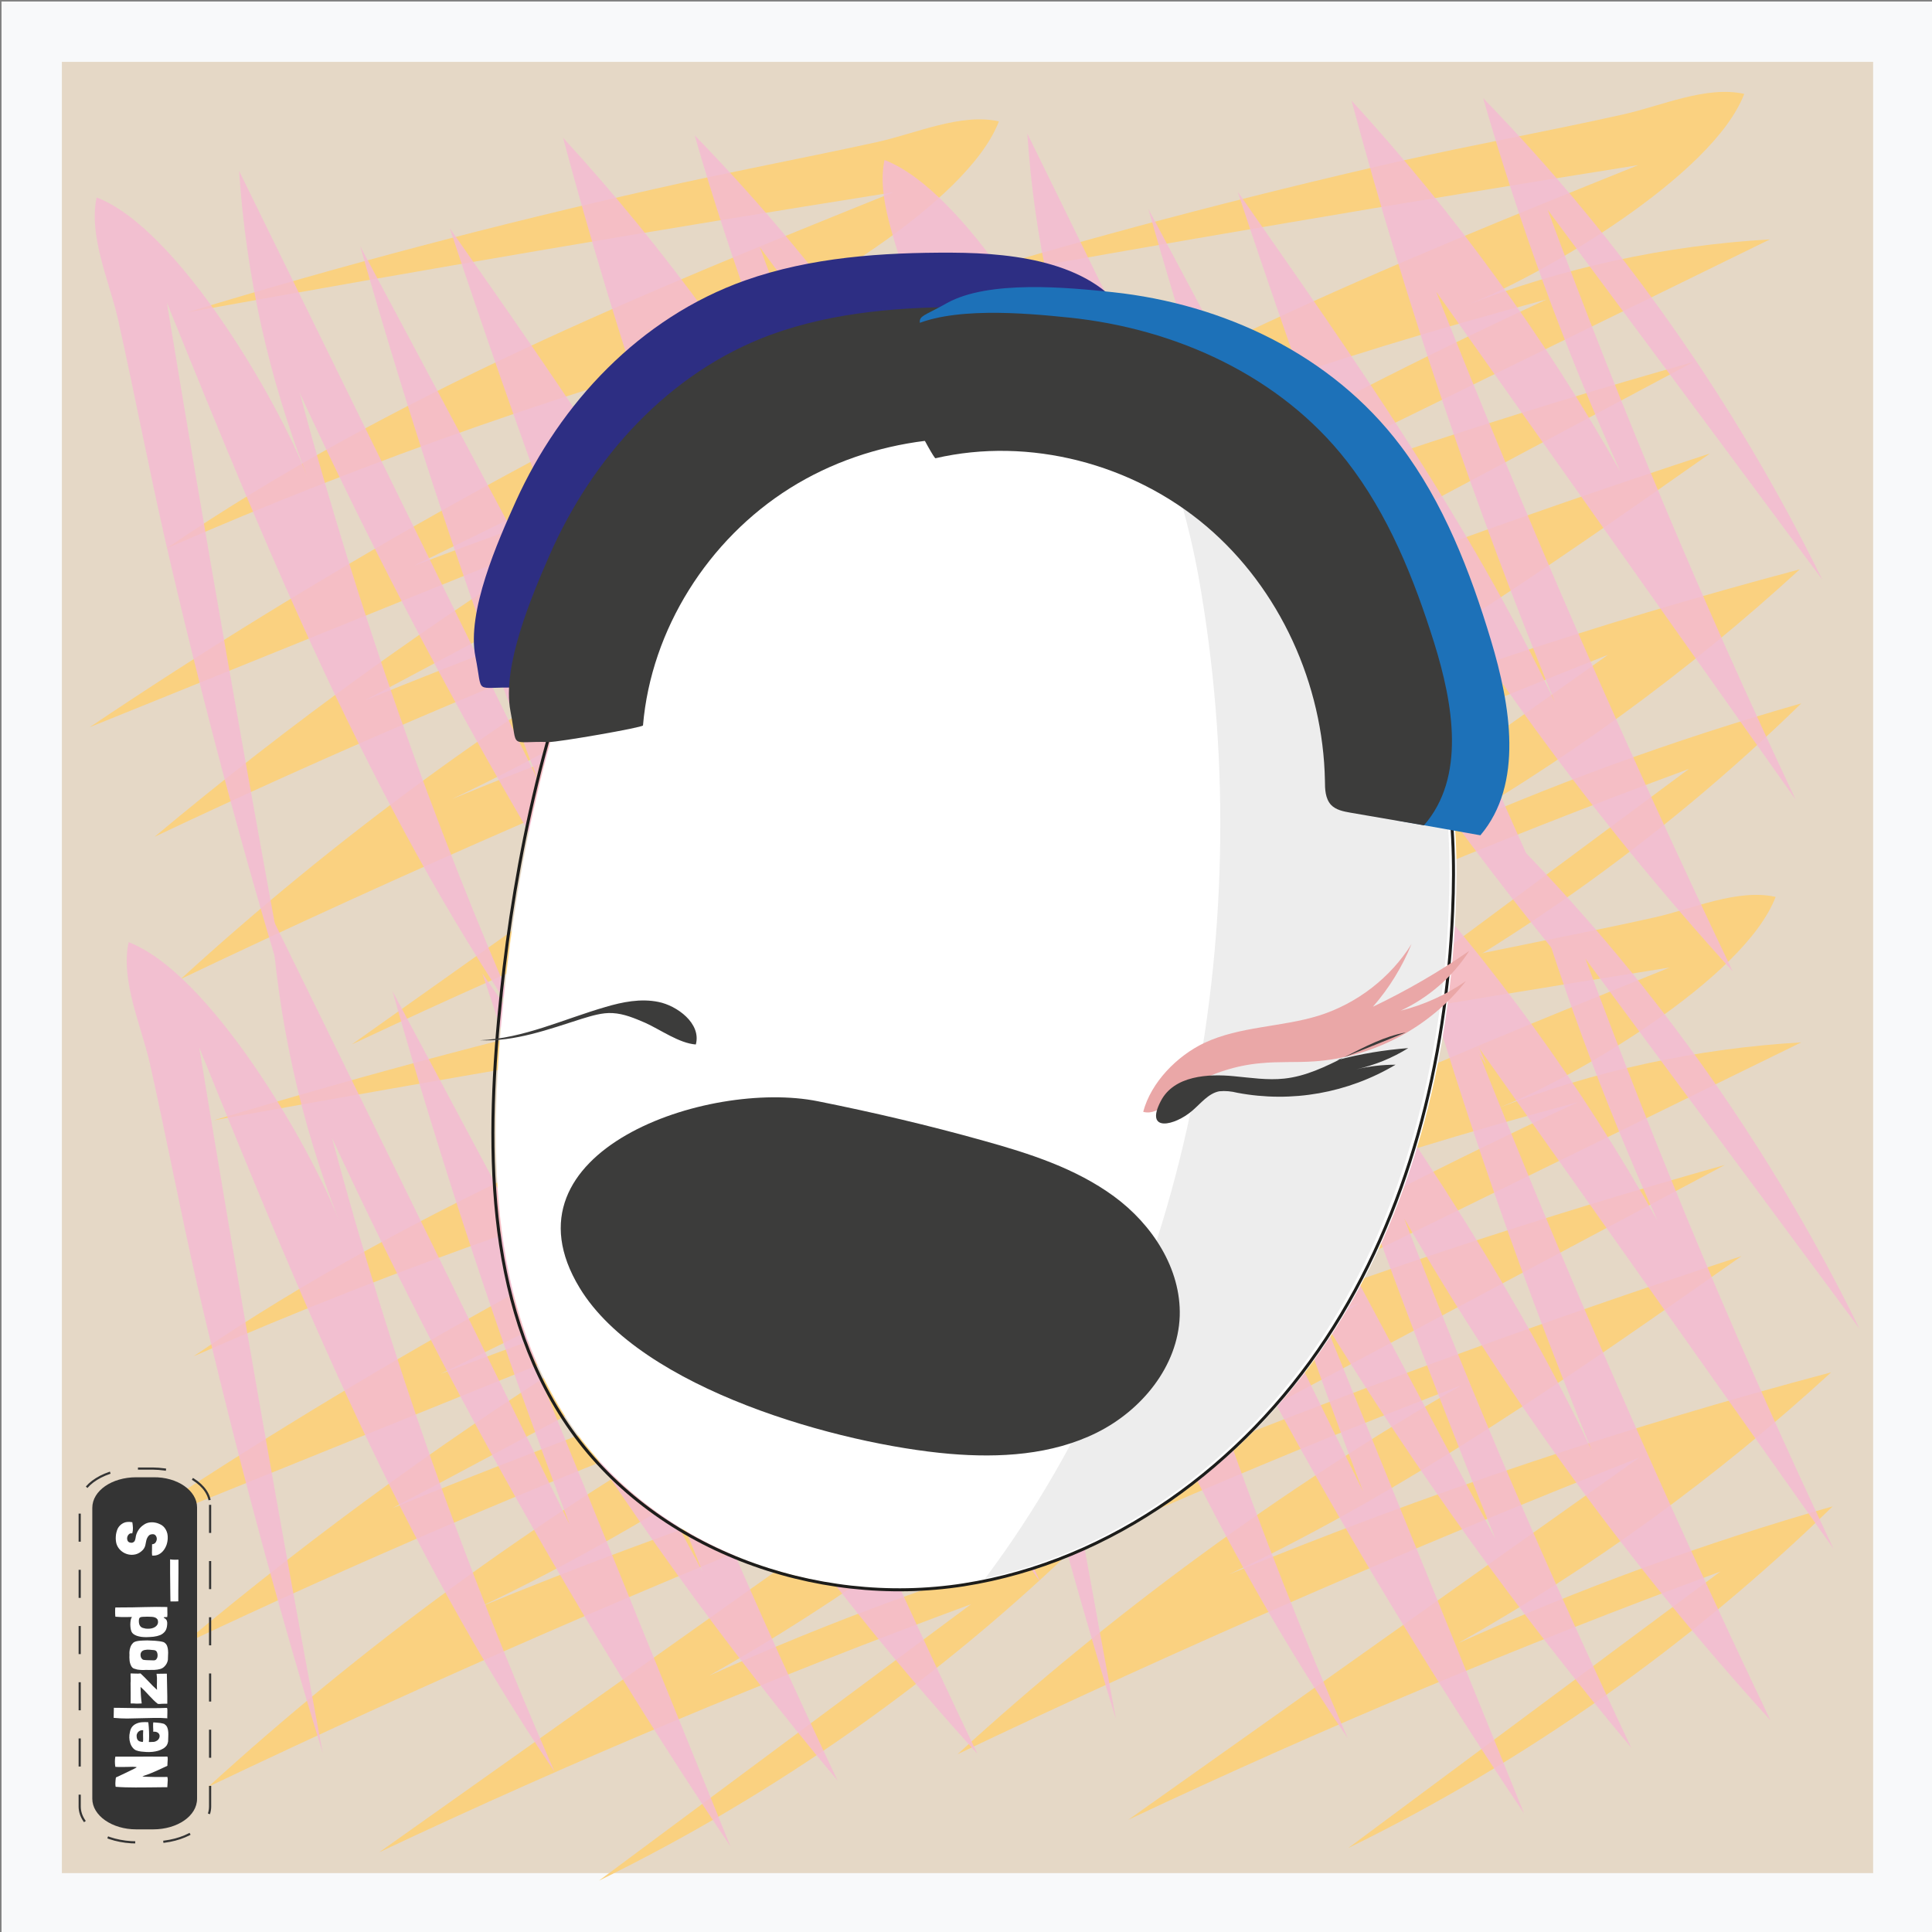 <svg xmlns="http://www.w3.org/2000/svg" version="1.1" xmlns:xlink="http://www.w3.org/1999/xlink"
    xmlns:svgjs="http://svgjs.dev/svgjs" width="640" height="640">
    <rect width="100%" height="100%" fill="#808080" stroke="none"/>
    <g id="feeler">
        <style type="text/css" id="style2-feeler">
            .st0-feeler {
                fill: #F8F9FA;
            }

            .st1-feeler {
                fill: #E5D8C6;
            }

            .st2-feeler {
                fill: #FAD180;
            }

            .st3-feeler {
                opacity: 0.83;
            }

            .st4-feeler {
                fill: #F4BBD2;
            }

            .st5-feeler {
                fill: #343434;
            }

            .st6-feeler {
                fill: none;
                stroke: #343434;
                stroke-dasharray: 6.465, 6.465;
            }

            .st7-feeler {
                enable-background: new;
            }

            .st8-feeler {
                fill: #FFFFFF;
            }

            .st9-feeler {
                fill: none;
                stroke: #1D1D1B;
                stroke-miterlimit: 10;
            }

            .st10-feeler {
                fill: #3C3C3B;
            }

            .st11-feeler {
                fill: #2D2E83;
            }

            .st12-feeler {
                fill: #EDEDED;
            }

            .st13-feeler {
                fill: #1D71B8;
            }

            .st14-feeler {
                fill: #EAA7A7;
            }
        </style>
        <rect width="640" height="640" id="rect2-feeler" x="0.5" y="0.5" class="st0-feeler"></rect>
        <rect width="600" height="600" id="rect9-feeler" x="20.5" y="20.5" class="st1-feeler"></rect>
        <g id="g11-feeler">
            <path
                d="m 61.9,103.5 c 77.9,-14.1 155.9,-27.4 234,-39.8 -82.8,33.4 -166.1,67.1 -240.8,118 68.2,-29.8 138.5,-54.3 210.4,-73.4 -82,37.9 -160.8,82.2 -235.8,132.6 L 193.2,174.8 C 143.5,205.4 96,239.7 51.2,277.2 108.9,249.9 167.5,224.8 227,202 167,236.6 111,277.6 59.9,324.3 134.2,288.9 209.5,256.1 285.8,226 L 116.5,346 c 64.3,-30.3 129.7,-57.7 196.1,-82.2 l -123.3,91.5 c 59.2,-29 113.3,-67.2 160.5,-113.2 -42.4,12.1 -83.8,27.2 -124,45.3 44.5,-25.1 85.9,-55.2 123.5,-89.7 -67.9,18 -134.6,40.3 -199.6,67 60,-28.3 115.1,-66.9 169.9,-105.4 -66.9,21.9 -133.2,46.2 -198.7,72.7 L 314.1,129 c -59.8,16.8 -118.9,36.3 -177.2,58.5 L 339.4,88.4 c -34.6,2 -68.7,9.4 -101,22 25.3,-9.8 82.1,-43 92.5,-70.2 -12.6,-2.8 -27.5,4 -40.1,6.8 -24.6,5.4 -49.4,10 -74,15.6 -52,11.7 -103.7,25.3 -154.9,40.9 z"
                id="path17-feeler" class="st2-feeler"></path>
            <path
                d="m 319.1,360.3 c 77.9,-14.1 155.9,-27.4 234,-39.8 -82.8,33.4 -166.2,67.1 -240.8,118 68.2,-29.8 138.5,-54.3 210.4,-73.4 -82,37.9 -160.9,82.2 -235.8,132.6 l 163.5,-66.1 c -49.7,30.6 -97.2,64.9 -141.9,102.4 57.7,-27.3 116.3,-52.4 175.8,-75.2 -60,34.6 -116,75.6 -167.1,122.3 74.3,-35.4 149.6,-68.2 225.9,-98.3 l -169.3,120 c 64.3,-30.3 129.7,-57.7 196.1,-82.2 l -123.3,91.6 c 59.2,-29 113.3,-67.2 160.5,-113.2 -42.4,12.1 -83.8,27.2 -124,45.3 44.5,-25.1 85.9,-55.2 123.5,-89.7 -67.9,18 -134.6,40.3 -199.6,67 60,-28.3 115.1,-67 169.9,-105.5 C 510,438 443.7,462.3 378.2,488.8 L 571.4,385.9 c -59.8,16.8 -118.9,36.3 -177.2,58.5 l 202.5,-99.1 c -34.6,2 -68.7,9.4 -101,22 25.3,-9.8 82.1,-43 92.5,-70.2 -12.7,-2.8 -27.5,4 -40.1,6.8 -24.6,5.5 -49.4,10 -74,15.5 -52.2,11.7 -103.8,25.4 -155,40.9 z"
                id="path19-feeler" class="st2-feeler"></path>
            <path
                d="m 70.9,371.1 c 77.9,-14.1 155.9,-27.4 234,-39.8 -82.8,33.4 -166.1,67.1 -240.8,118 68.2,-29.8 138.5,-54.4 210.4,-73.4 -82,37.9 -160.8,82.2 -235.8,132.7 L 202.2,442.5 C 152.5,473.1 105,507.4 60.3,544.9 118,517.6 176.7,492.5 236.1,469.7 c -60,34.6 -116,75.6 -167.1,122.2 74.3,-35.4 149.6,-68.2 225.9,-98.3 l -169.3,120 c 64.3,-30.3 129.7,-57.7 196.1,-82.2 L 198.4,623 c 59.2,-29 113.3,-67.2 160.5,-113.2 -42.4,12 -83.8,27.2 -124,45.3 44.5,-25.1 85.9,-55.2 123.5,-89.7 -67.9,18 -134.6,40.3 -199.6,67 59.9,-28.2 115,-66.9 169.9,-105.5 -66.9,22 -133.2,46.2 -198.7,72.7 l 193.2,-103 C 263.4,413.4 204.4,433 146,455.1 L 348.4,356 c -34.6,2 -68.7,9.4 -101,22 25.3,-9.8 82.1,-43 92.5,-70.2 -12.6,-2.8 -27.5,4 -40.1,6.8 -24.6,5.5 -49.4,10 -74,15.5 -52,11.8 -103.6,25.5 -154.9,41 z"
                id="path21-feeler" class="st2-feeler"></path>
            <path
                d="M 308.7,94.5 C 386.6,80.4 464.6,67.1 542.7,54.7 460,88 376.6,121.7 301.9,172.6 c 68.2,-29.8 138.5,-54.3 210.4,-73.4 -82,37.9 -160.9,82.2 -235.8,132.6 l 163.5,-66 c -49.7,30.6 -97.2,64.9 -141.9,102.4 57.7,-27.3 116.3,-52.4 175.8,-75.2 -60,34.6 -116,75.6 -167.1,122.2 74.3,-35.4 149.6,-68.2 225.9,-98.3 l -169.3,120 c 64.3,-30.3 129.7,-57.7 196.1,-82.2 l -123.3,91.5 c 59.2,-29 113.4,-67.2 160.5,-113.2 -42.4,12.1 -83.8,27.2 -124,45.3 44.5,-25.1 85.9,-55.2 123.5,-89.7 -67.9,18 -134.6,40.3 -199.6,67 60,-28.3 115.1,-66.9 169.9,-105.4 -66.9,21.9 -133.2,46.2 -198.7,72.7 L 561,119.9 c -59.8,16.8 -118.9,36.3 -177.2,58.5 L 586.3,79.3 c -34.6,2 -68.7,9.4 -101,22 25.3,-9.8 82.1,-43 92.5,-70.2 -12.6,-2.8 -27.5,4 -40.1,6.8 -24.6,5.5 -49.4,10 -74,15.5 -52.1,11.9 -103.8,25.5 -155,41.1 z"
                id="path23-feeler" class="st2-feeler"></path>
        </g>
        <g class="st3-feeler" id="g17-feeler">
            <path
                d="M 106.9,580.7 C 92.4,503 78.8,425.1 66,347 99.4,429.5 133.2,512.6 183.7,586.9 153.9,519 129.2,448.8 110,377 c 37.8,81.7 81.9,160.2 132,234.7 l -66.2,-163 c 30.4,49.5 64.4,96.7 101.7,141.2 C 250.2,532.4 225.1,474 202.4,414.7 237,474.5 277.6,530.2 323.8,581 288.4,507 255.7,432 225.6,355.9 L 344.7,524.2 C 314.4,460.2 287,395 262.5,328.7 l 90.9,122.6 c -29,-58.9 -66.9,-112.8 -112.5,-159.6 12.2,42.3 27.3,83.6 45.4,123.6 -24.9,-44.3 -54.8,-85.5 -89,-122.8 18.2,67.8 40.7,134.3 67.3,199.1 C 236.4,431.8 198,377 159.8,322.5 c 22.1,66.8 46.4,132.8 72.9,198.1 L 130,328.3 C 146.9,388 166.5,446.9 188.7,505 L 89.8,303.3 c 2.3,34.6 9.8,68.6 22.4,100.8 -9.8,-25.3 -42.8,-81.8 -69.6,-92 -2.7,12.7 4.1,27.5 7,40 5.5,24.6 10.2,49.3 15.8,73.9 12.1,52.1 25.8,103.6 41.5,154.7 z"
                id="path17_00000054230253258768410750000004514221748745003194_-feeler" class="st4-feeler"></path>
            <path
                d="M 357.2,321.6 C 342.8,243.9 329.1,166 316.3,87.9 349.7,170.4 383.5,253.6 434,327.8 404.2,259.9 379.6,189.7 360.3,117.9 c 37.8,81.7 81.9,160.2 132,234.8 l -66.2,-163 c 30.4,49.5 64.4,96.7 101.7,141.1 C 500.5,273.3 475.4,214.9 452.7,155.6 487.1,215.3 527.8,271 574,321.8 538.6,247.8 505.9,172.7 475.8,96.7 L 594.9,265 C 564.6,201 537.2,135.8 512.7,69.5 l 91,122.6 C 574.8,133.2 536.8,79.3 491.3,32.5 c 12.2,42.3 27.3,83.6 45.4,123.6 -24.9,-44.3 -54.8,-85.5 -89,-122.8 18.2,67.8 40.7,134.3 67.3,199.1 C 486.6,172.7 448.1,118 410,63.5 c 22.1,66.8 46.4,132.8 72.9,198.1 L 380.4,69.2 c 17,59.7 36.5,118.6 58.8,176.8 L 340.3,44.2 c 2.3,34.6 9.7,68.6 22.3,100.8 -9.8,-25.3 -42.8,-81.8 -69.6,-92 -2.7,12.7 4.1,27.5 7,40 5.5,24.6 10.2,49.3 15.8,73.9 12,52.1 25.8,103.6 41.4,154.7 z"
                id="path19_00000109716533593995483410000008153308249458717097_-feeler" class="st4-feeler"></path>
            <path
                d="M 369.7,569.6 C 355.2,491.9 341.6,414 328.8,336 362.2,418.5 396,501.6 446.5,575.9 416.7,508 392.1,437.8 372.8,366 c 37.8,81.7 82,160.2 132.1,234.8 l -66.2,-163 c 30.4,49.5 64.4,96.7 101.7,141.2 -27.3,-57.6 -52.4,-116 -75.2,-175.3 34.4,59.7 75.1,115.4 121.3,166.2 -35.4,-74 -68.1,-149.1 -98.2,-225.1 L 607.4,513.1 C 577.1,449.1 549.7,383.9 525.2,317.6 L 616,440.2 C 587.1,381.3 549.1,327.4 503.6,280.6 c 12.2,42.3 27.3,83.6 45.4,123.6 -24.9,-44.3 -54.8,-85.5 -89,-122.8 18.2,67.8 40.7,134.3 67.3,199.1 -28.2,-59.7 -66.6,-114.5 -104.9,-169 22.1,66.8 46.5,132.8 72.9,198.1 L 392.7,317.3 c 17,59.7 36.6,118.6 58.8,176.7 L 352.6,292.3 c 2.3,34.6 9.8,68.6 22.4,100.8 -9.8,-25.3 -42.8,-81.8 -69.6,-91.9 -2.7,12.7 4.1,27.5 7,40 5.5,24.6 10.2,49.3 15.8,73.9 12,51.9 25.8,103.4 41.5,154.5 z"
                id="path21_00000143598963383917919320000010419926709517733003_-feeler" class="st4-feeler"></path>
            <path
                d="M 96.2,334 C 81.8,256.3 68.1,178.4 55.3,100.3 88.7,182.8 122.5,265.9 173,340.1 143.2,272.2 118.6,202 99.3,130.2 c 37.8,81.8 81.9,160.3 132,234.9 l -66.2,-163 c 30.4,49.5 64.4,96.7 101.7,141.1 C 239.5,285.7 214.4,227.3 191.7,168 226.2,227.7 266.8,283.4 313,334.2 277.6,260.2 244.9,185.1 214.8,109.1 L 333.9,277.4 C 303.6,213.4 276.2,148.2 251.7,81.9 l 90.9,122.6 C 313.7,145.6 275.7,91.7 230.1,44.8 c 12.2,42.3 27.3,83.6 45.4,123.6 -24.9,-44.3 -54.8,-85.5 -89,-122.8 18.2,67.8 40.7,134.3 67.3,199.1 C 225.6,184.9 187.2,130.1 149,75.6 c 22.1,66.8 46.4,132.8 72.9,198.1 L 119.3,81.5 c 17,59.7 36.5,118.6 58.8,176.7 L 79.2,56.6 c 2.3,34.6 9.8,68.6 22.4,100.8 -9.8,-25.3 -42.8,-81.8 -69.6,-92 -2.7,12.7 4.1,27.5 7,40 5.5,24.6 10.2,49.3 15.8,73.9 12,52 25.7,103.6 41.4,154.7 z"
                id="path23_00000126302852457087498150000008192340016408473501_-feeler" class="st4-feeler"></path>
        </g>
        <path
            d="m 167.1,328.3 c -5.2,49.1 -5.9,102.5 21.8,143.4 28,41.2 82.1,60.8 131.3,53.1 49.2,-7.7 92.7,-39.9 120.1,-81.5 27.4,-41.6 39.8,-91.8 41.9,-141.5 0.7,-16 0.3,-32.3 -2.9,-48 C 464.9,184.5 385.7,67.4 303.3,92.5 208,121.5 176,243.3 167.1,328.3 Z"
            id="path49-feeler" class="st8-feeler"></path>
        <path
            d="m 166.1,328.5 c -5.2,49.1 -5.9,102.5 21.8,143.4 28,41.2 82.1,60.8 131.3,53.1 49.2,-7.7 92.7,-39.9 120.1,-81.5 27.4,-41.6 39.8,-91.8 41.9,-141.6 0.7,-16.1 0.3,-32.3 -2.9,-48 C 463.9,184.6 384.7,67.5 302.3,92.6 207,121.6 175,243.4 166.1,328.5 Z"
            id="path51-feeler" class="st9-feeler"></path>
        <path
            d="m 218.1,331.9 c -5.8,-1.2 -11.9,0 -17.6,1.7 -13.8,4 -27.1,10.4 -41.5,11 11.6,0.5 22.7,-3.6 33.7,-7.1 3.3,-1 6.8,-2.1 10.2,-1.9 3.8,0.2 7.3,1.7 10.8,3.2 5.1,2.3 11.3,6.8 16.8,7.2 1.9,-7 -6.3,-12.9 -12.4,-14.1 z"
            id="path59-feeler" class="st10-feeler"></path>
        <path
            d="m 203,222.3 c 2.8,-31.8 22.4,-61.6 50.4,-78.6 28,-17 63.9,-20.9 95.5,-11.7 2.8,0.8 5.9,1.7 8.5,0.5 2.2,-1 3.5,-3.2 4.6,-5.3 l 11.9,-21.9 C 362.6,87.2 337.3,83.8 315.4,83.7 c -23.2,-0.1 -46.8,1.5 -68.6,9.2 -34.9,12.4 -61.2,40.7 -75.9,73.1 -6,13.3 -16.4,36.7 -13.4,51.6 2.6,13 -0.8,9.8 13.2,10.2 2.8,0.1 32.3,-4.8 32.3,-5.5 z"
            id="path63-feeler" class="st11-feeler"></path>
        <path
            d="m 213,240.3 c 2.7,-31.8 21.6,-61.6 48.7,-78.6 27.1,-17 61.7,-20.9 92.3,-11.7 2.7,0.8 5.7,1.7 8.2,0.5 2.1,-1 3.4,-3.2 4.4,-5.3 l 11.5,-21.9 c -10.9,-18.1 -35.4,-21.5 -56.5,-21.6 -22.4,-0.1 -45.2,1.5 -66.3,9.2 -33.7,12.4 -59.1,40.7 -73.3,73.1 -5.8,13.3 -15.8,36.7 -12.9,51.6 2.5,13 -0.8,9.8 12.8,10.2 2.7,0.1 31.1,-4.8 31.1,-5.5 z"
            id="path63_00000028287625215193603480000012683422299829939134_-feeler" class="st10-feeler"></path>
        <path
            d="m 479.9,301.2 c -2.1,49.8 -14.5,99.9 -41.8,141.6 -25.8,39.3 -66,70.3 -111.7,80 67.1,-89.7 90.2,-213.1 71.7,-325.5 -5.7,-36 -18.7,-70.4 -38.1,-101.2 58.3,24.8 106.2,104.7 117.1,157.1 3.1,15.8 3.4,32 2.8,48 z"
            id="path53-feeler" class="st12-feeler"></path>
        <path
            d="m 314.6,481.6 c 16.5,1.4 33.8,0.4 48.7,-7 14.9,-7.4 26.9,-22 27.5,-38.6 0.5,-15.7 -9.1,-30.4 -21.8,-39.7 -12.7,-9.3 -28,-14.2 -43.1,-18.4 -18.2,-5.1 -36.5,-9.4 -55,-13.1 -36.4,-7.3 -106.4,16.5 -78.9,61.8 20.4,33.7 86.4,51.9 122.6,55 z"
            id="path55-feeler" class="st10-feeler"></path>
        <path
            d="m 322.9,146.5 c 32.2,-7.7 67.6,1.9 92.8,24.1 25.3,22.1 40.1,56 40.7,90.2 0,3 0.1,6.3 2.1,8.6 1.7,1.8 4.2,2.4 6.6,2.8 l 25.3,4.5 c 14.4,-17 10,-43 3.5,-64.6 -6.9,-22.9 -15.7,-45.6 -30,-64.5 -22.9,-30.3 -58.8,-46.9 -95.2,-50.8 -15,-1.6 -41.2,-4.1 -55,3.6 -12,6.8 -9.8,2.4 -6,16.4 0.7,2.4 14.5,29.9 15.2,29.7 z"
            id="path63_00000136393581215048189030000017570879211522209694_-feeler" class="st13-feeler"></path>
        <path
            d="m 309.9,151.8 c 31.1,-7.2 65.3,1.8 89.7,22.5 24.4,20.7 38.7,52.4 39.3,84.3 0,2.8 0.1,5.9 2,8 1.6,1.7 4.1,2.2 6.4,2.6 l 24.4,4.2 c 13.9,-15.9 9.7,-40.2 3.4,-60.4 -6.7,-21.4 -15.2,-42.6 -29,-60.3 -22.1,-28.3 -56.8,-43.9 -92,-47.5 -14.5,-1.5 -39.8,-3.8 -53.1,3.4 -11.6,6.4 -9.5,2.2 -5.8,15.3 0.7,2.5 14,28.2 14.7,27.9 z"
            id="path63_00000178927790093013671860000012034475875853722552_-feeler" class="st10-feeler"></path>
        <path
            d="m 417.6,352.2 c 5.9,-0.6 11.8,-0.2 17.7,-0.6 19.5,-1.3 38.3,-11.2 50.3,-26.6 -6.5,4.5 -13.9,7.9 -21.6,9.8 9.2,-4.3 17.2,-11.2 22.7,-19.8 -10.1,7 -20.8,13.2 -31.9,18.5 5.4,-6.2 9.7,-13.2 12.8,-20.8 -7,11.2 -18,19.7 -30.6,23.7 -12.5,3.9 -26.2,3.5 -38.1,9.1 -9,4.3 -17.6,13 -20.2,22.8 5.4,1.6 11.2,-6.1 16,-8.9 7.1,-4 14.9,-6.5 22.9,-7.2 z"
            class="st14-feeler" id="path52-feeler"></path>
        <path
            d="m 408.7,356.5 c 5.5,0.5 11.1,1.4 16.7,0.8 14.3,-1.5 26.1,-12.7 40.3,-15.3 l -22.8,9.2 c 7.7,-2.1 15.7,-3.4 23.6,-4 -5.3,3.3 -11,5.6 -17.1,7 4.2,-1 8.5,-1.5 12.9,-1.5 -15.8,9.4 -34.4,12.7 -52.4,9.3 -2,-0.5 -4,-0.7 -6,-0.5 -3.6,0.7 -6.1,4 -8.9,6.4 -5.9,5.1 -15.9,7.3 -10.5,-3.1 4.4,-8.6 15.9,-9.1 24.2,-8.3 z"
            id="path57-feeler" class="st10-feeler"></path>
    </g>
    <defs id="defs13-feeler_name"></defs>
    <g id="feeler_name" transform="matrix(1.2,0,0,1.2,26.4,486.48)">
        <g id="feeler-name-feeler_name" transform="matrix(0,-1.2,1.2,0,0,103.2)">
            <path
                d="M 77.654,30 H 8.244 C 3.664,30 0,24.1 0,16.8 V 13.2 C 0,5.9 3.664,0 8.244,0 H 77.756 C 82.336,0 86,5.9 86,13.2 v 3.6 c -0.102,7.3 -3.766,13.2 -8.346,13.2 z"
                id="nameBorderBox-feeler_name" fill="none" stroke="#343434" stroke-width="0.5"
                stroke-dasharray="6.465, 6.465"></path>
            <path
                d="M 77.067,27 H 10.034 C 6.103,27 3,22.5 3,16.9 V 13 C 3,7.4 6.207,2.9 10.034,2.9 h 66.929 c 3.931,0 7.034,4.5 7.034,10.1 v 3.9 C 84.101,22.5 80.894,27 77.067,27"
                id="nameBox-feeler_name" fill="#343434" stroke="none"></path>
            <g aria-label="Nelzod_S" id="text6-feeler_name"
                style="font-size:17px;font-family:'Londrina Solid';text-anchor:middle;fill:#ffffff">
                <path
                    d="m 19.183,20.255 q 0.289,0 0.408,-0.034 0.119,-0.034 0.153,-0.051 v -0.34 q 0,-0.34 -0.017,-0.68 0,-0.34 0,-0.68 0,-0.476 0,-0.935 0.017,-0.459 0.017,-0.952 0,-0.731 0,-1.462 0,-0.731 -0.017,-1.445 V 8.202 q -0.493,-0.102 -1.122,-0.102 -0.646,0 -1.224,0.102 -0.017,0.425 -0.034,0.799 0,0.357 0,0.714 0,0.612 0.017,1.207 0.034,0.578 0.034,1.258 0,0.289 -0.034,0.595 -0.034,0.306 -0.085,0.34 -0.017,0 -0.119,-0.187 -0.102,-0.204 -0.255,-0.476 -0.136,-0.289 -0.306,-0.629 -0.17,-0.357 -0.323,-0.663 -0.153,-0.323 -0.272,-0.561 -0.119,-0.238 -0.153,-0.323 -0.153,-0.357 -0.272,-0.578 -0.102,-0.238 -0.204,-0.425 -0.085,-0.187 -0.187,-0.391 -0.102,-0.204 -0.221,-0.51 0,-0.034 -0.187,-0.068 -0.17,-0.034 -0.408,-0.051 -0.238,-0.034 -0.476,-0.034 -0.238,-0.017 -0.34,-0.017 -0.204,0 -0.408,0.017 -0.187,0.017 -0.357,0.051 -0.085,1.088 -0.119,2.244 -0.034,1.139 -0.034,2.312 0,1.598 0.017,3.06 0.034,1.462 0.034,3.077 v 1.19 q 0.391,0 0.799,0.051 0.425,0.051 0.833,0.051 0.187,0 0.374,-0.017 0.187,-0.017 0.374,-0.068 -0.017,-0.289 -0.017,-0.646 0,-0.374 0,-0.765 0,-0.714 0,-1.479 0.017,-0.765 0.034,-1.394 0.017,-0.629 0.034,-1.037 0.034,-0.408 0.051,-0.408 0.034,0 0.085,0.17 0.068,0.153 0.136,0.34 l 0.17,0.51 q 0.391,1.088 0.935,2.278 0.561,1.173 1.122,2.431 0.34,0 0.782,0.034 0.442,0.051 0.782,0.051 z"
                    id="path15-feeler_name"></path>
                <path
                    d="m 23.093,15.903 q 0.17,0.034 0.544,0.051 0.374,0.017 0.833,0.017 0.476,0 0.986,-0.017 0.51,-0.017 0.952,-0.051 0.459,-0.034 0.782,-0.068 0.34,-0.034 0.459,-0.068 0.051,-0.714 0,-1.411 -0.051,-0.697 -0.306,-1.275 -0.238,-0.578 -0.714,-0.986 -0.476,-0.408 -1.258,-0.544 -0.612,-0.153 -1.258,-0.136 -0.646,0.017 -1.224,0.204 -0.578,0.17 -1.037,0.527 -0.459,0.34 -0.68,0.833 -0.204,0.561 -0.272,1.156 -0.051,0.578 -0.102,1.207 -0.034,0.697 0.034,1.394 0.068,0.697 0.255,1.326 0.187,0.612 0.493,1.139 0.306,0.51 0.765,0.833 0.408,0.238 0.884,0.306 0.476,0 1.037,0.034 0.578,0.034 1.122,0 0.544,-0.034 1.003,-0.204 0.459,-0.17 0.748,-0.578 0.119,-0.102 0.187,-0.357 0.085,-0.272 0.136,-0.629 0.051,-0.374 0.085,-0.799 0.034,-0.425 0.068,-0.867 -0.187,-0.051 -0.476,-0.051 -0.289,-0.017 -0.612,0 -0.306,0.017 -0.595,0.034 -0.289,0 -0.459,-0.017 0.034,0.697 -0.221,1.054 -0.238,0.34 -0.595,0.408 -0.357,0.068 -0.731,-0.119 -0.374,-0.187 -0.578,-0.578 -0.187,-0.306 -0.221,-0.629 -0.017,-0.323 -0.034,-0.833 z m 2.057,-2.635 q 0.306,0.153 0.476,0.459 0.187,0.306 0.187,0.646 0,0.136 0,0.187 0,0.034 -0.102,0.051 -0.085,0 -0.306,-0.017 -0.221,-0.017 -0.663,-0.017 -0.646,0 -0.986,0.017 -0.323,0 -0.476,-0.017 -0.153,-0.034 -0.17,-0.102 0,-0.085 0.034,-0.272 0.034,-0.221 0.102,-0.425 0.085,-0.204 0.238,-0.357 0.153,-0.153 0.408,-0.238 0.255,-0.085 0.663,-0.085 0.187,0 0.323,0.051 0.136,0.034 0.272,0.119 z"
                    id="path17-feeler_name"></path>
                <path
                    d="m 28.652,7.811 q -0.153,1.547 -0.153,3.094 0.017,1.547 0.068,3.094 0.051,1.547 0.068,3.094 0.034,1.547 -0.085,3.077 0.119,-0.034 0.476,-0.017 0.357,0.017 0.748,0.017 0.408,0.017 0.748,0 0.34,0 0.425,-0.102 -0.034,-0.68 -0.051,-1.649 -0.017,-0.986 -0.017,-2.108 0,-1.122 0,-2.329 0.017,-1.207 0.034,-2.329 0.017,-1.122 0.034,-2.108 0.017,-0.986 0.017,-1.683 z"
                    id="path19-feeler_name"></path>
                <path
                    d="m 38.869,11.721 q -0.068,-0.034 -0.374,-0.017 -0.289,0 -0.646,0.017 -0.357,0 -0.697,0.017 -0.323,0 -0.459,-0.034 -0.918,0 -2.142,0.017 -1.207,0 -2.584,0 0.017,0.374 0,0.646 -0.017,0.272 -0.034,0.544 0,0.255 0,0.578 0,0.323 0.034,0.782 0.374,-0.051 0.833,-0.102 0.476,-0.051 0.986,-0.085 0.51,-0.034 1.02,-0.051 0.51,-0.017 0.952,-0.034 -0.425,0.51 -0.935,1.003 -0.51,0.476 -1.037,0.969 -0.527,0.476 -1.02,0.986 -0.493,0.493 -0.901,1.02 -0.017,0.255 -0.017,0.442 0.017,0.187 0.034,0.408 0.017,0.221 0.017,0.527 0.017,0.306 0,0.799 0.816,0 1.7,0 0.884,-0.017 1.785,-0.034 0.901,-0.017 1.768,-0.034 0.884,-0.017 1.666,-0.034 0,-0.595 -0.017,-1.207 -0.017,-0.612 -0.017,-1.156 -0.918,0.136 -1.887,0.085 -0.952,-0.051 -1.802,0.017 0.867,-0.969 1.887,-1.904 1.02,-0.952 1.887,-1.887 -0.068,-0.561 -0.034,-1.088 0.034,-0.544 0.034,-1.19 z"
                    id="path21-feeler_name"></path>
                <path
                    d="m 40.008,12.418 q -0.051,0.187 -0.153,0.51 -0.102,0.306 -0.119,0.493 -0.051,0.323 -0.068,0.629 -0.017,0.289 -0.017,0.595 0.051,0.561 0.017,1.241 -0.017,0.68 0.017,1.36 0.034,0.663 0.204,1.275 0.17,0.612 0.629,1.02 0.595,0.595 1.462,0.748 0.476,0 1.054,0.034 0.578,0.051 1.122,0 0.544,-0.034 1.003,-0.204 0.476,-0.17 0.765,-0.578 0.17,-0.17 0.255,-0.629 0.102,-0.459 0.153,-1.037 0.068,-0.578 0.085,-1.207 0.034,-0.629 0.051,-1.122 -0.017,-0.561 -0.034,-1.088 -0.017,-0.544 -0.085,-0.986 -0.068,-0.459 -0.204,-0.799 -0.136,-0.34 -0.374,-0.493 -0.357,-0.34 -0.85,-0.51 -0.493,-0.187 -1.037,-0.221 -0.357,-0.034 -0.68,0 -0.306,0.017 -0.646,-0.017 -0.408,0 -0.816,0.051 -0.391,0.051 -0.748,0.187 -0.34,0.119 -0.612,0.306 -0.255,0.187 -0.374,0.442 z m 2.125,2.006 q 0.221,-0.272 0.578,-0.374 0.663,-0.153 1.071,0.119 0.408,0.272 0.493,0.867 0.102,0.493 0.051,1.054 -0.034,0.544 -0.102,1.088 -0.102,0.425 -0.391,0.561 -0.221,0.119 -0.561,0.17 -0.34,0.034 -0.663,-0.034 -0.306,-0.085 -0.527,-0.289 -0.221,-0.221 -0.204,-0.612 0.034,-0.595 0.034,-1.122 0,-0.544 0.068,-1.088 0.051,-0.272 0.153,-0.34 z"
                    id="path23-feeler_name"></path>
                <path
                    d="m 51.908,8.406 q -0.017,0.34 -0.034,0.527 0,0.17 -0.017,0.323 0,0.136 -0.017,0.306 0,0.153 0,0.459 0,0.289 0,0.782 0,0.493 0.017,1.292 -0.034,-0.153 -0.374,-0.272 -0.34,-0.119 -0.833,-0.153 -0.493,-0.051 -1.054,0 -0.544,0.034 -1.003,0.204 -0.374,0.136 -0.646,0.476 -0.255,0.323 -0.425,0.799 -0.153,0.459 -0.238,1.02 -0.068,0.561 -0.068,1.156 0.017,0.85 0.102,1.683 0.102,0.833 0.374,1.513 0.289,0.663 0.85,1.105 0.561,0.425 1.53,0.493 0.476,0.068 0.901,-0.068 0.425,-0.153 0.68,-0.663 0.051,-0.102 0.085,-0.051 0.051,0.034 0.085,0.119 0,0.187 0,0.289 0.017,0.102 0.017,0.272 0,0.085 0.017,0.119 0.51,0.068 1.139,0.034 0.629,-0.017 1.156,-0.017 0.068,-2.448 -0.017,-5.219 -0.085,-2.771 -0.085,-5.61 v -1.122 q -0.272,-0.051 -0.646,-0.051 -0.374,-0.017 -0.714,0 -0.323,0 -0.561,0.034 -0.221,0.017 -0.221,0.034 z m -2.635,6.409 q 0.085,-0.595 0.493,-0.901 0.425,-0.306 1.122,-0.306 0.357,0 0.561,0.068 0.221,0.051 0.323,0.255 0.102,0.204 0.119,0.595 0.034,0.374 0.034,1.037 0,0.544 -0.034,1.003 -0.017,0.442 -0.153,0.765 -0.119,0.323 -0.374,0.51 -0.238,0.187 -0.663,0.187 -0.357,0 -0.646,-0.187 -0.289,-0.187 -0.493,-0.493 -0.204,-0.323 -0.306,-0.714 -0.102,-0.408 -0.102,-0.833 0,-0.238 0.017,-0.493 0.017,-0.255 0.102,-0.493 z"
                    id="path25-feeler_name"></path>
                <path
                    d="m 55.427,20.884 q 0,0.204 0,0.493 0,0.289 0,0.561 0.017,0.272 0.017,0.476 0.017,0.221 0.017,0.272 0.017,0 0.68,0 0.663,0 1.666,0 1.003,0.017 2.176,0.017 1.19,0.017 2.244,0.017 1.071,0 1.836,0 0.782,0 0.986,0 0,-0.357 -0.017,-0.578 0,-0.204 0,-0.391 0,-0.187 0.017,-0.408 0.017,-0.204 0.068,-0.544 h -0.017 q -0.068,0 -0.51,0 -0.442,0 -1.122,0 -0.663,0 -1.496,0 -0.833,0.017 -1.717,0.017 -0.867,0.017 -1.7,0.017 -0.833,0.017 -1.513,0.017 -0.663,0.017 -1.105,0.017 -0.442,0.017 -0.51,0.017 z"
                    id="path27-feeler_name"></path>
                <path
                    d="m 73.651,12.112 q 0.238,-1.275 -0.204,-2.108 -0.442,-0.833 -1.258,-1.258 -0.408,-0.187 -0.901,-0.306 -0.476,-0.119 -0.986,-0.136 -0.493,-0.034 -0.986,0.034 -0.493,0.051 -0.901,0.221 -0.816,0.34 -1.394,1.037 -0.561,0.697 -0.765,1.547 -0.204,0.85 0.017,1.751 0.238,0.901 1.02,1.649 0.238,0.204 0.527,0.357 0.289,0.153 0.629,0.221 0.357,0.068 0.765,0.153 0.408,0.068 0.748,0.221 0.357,0.153 0.612,0.408 0.255,0.238 0.306,0.646 0.102,0.595 -0.238,0.884 -0.323,0.289 -0.782,0.306 -0.442,0 -0.85,-0.272 -0.391,-0.272 -0.425,-0.816 -0.578,0.017 -1.292,-0.017 -0.714,-0.051 -1.309,0.034 v 0.051 0.051 q -0.051,0.816 0.289,1.462 0.34,0.629 0.918,1.071 0.578,0.442 1.309,0.697 0.748,0.238 1.496,0.255 0.527,0.017 1.02,-0.085 0.51,-0.119 0.935,-0.357 0.442,-0.238 0.782,-0.612 0.34,-0.374 0.544,-0.901 0.204,-0.442 0.289,-0.918 0.102,-0.493 0.068,-0.969 -0.017,-0.476 -0.17,-0.918 -0.153,-0.459 -0.459,-0.85 -0.493,-0.731 -1.275,-1.207 -0.765,-0.476 -1.666,-0.578 -0.357,-0.051 -0.663,-0.187 -0.306,-0.136 -0.442,-0.544 -0.017,-0.119 -0.034,-0.221 0,-0.119 0.034,-0.238 0.068,-0.476 0.442,-0.646 0.391,-0.17 0.799,-0.085 0.408,0.085 0.697,0.391 0.289,0.306 0.187,0.765 0.595,0.17 1.275,0.153 0.68,-0.034 1.275,-0.136 z"
                    id="path29-feeler_name"></path>
            </g>
        </g>
    </g>
</svg>